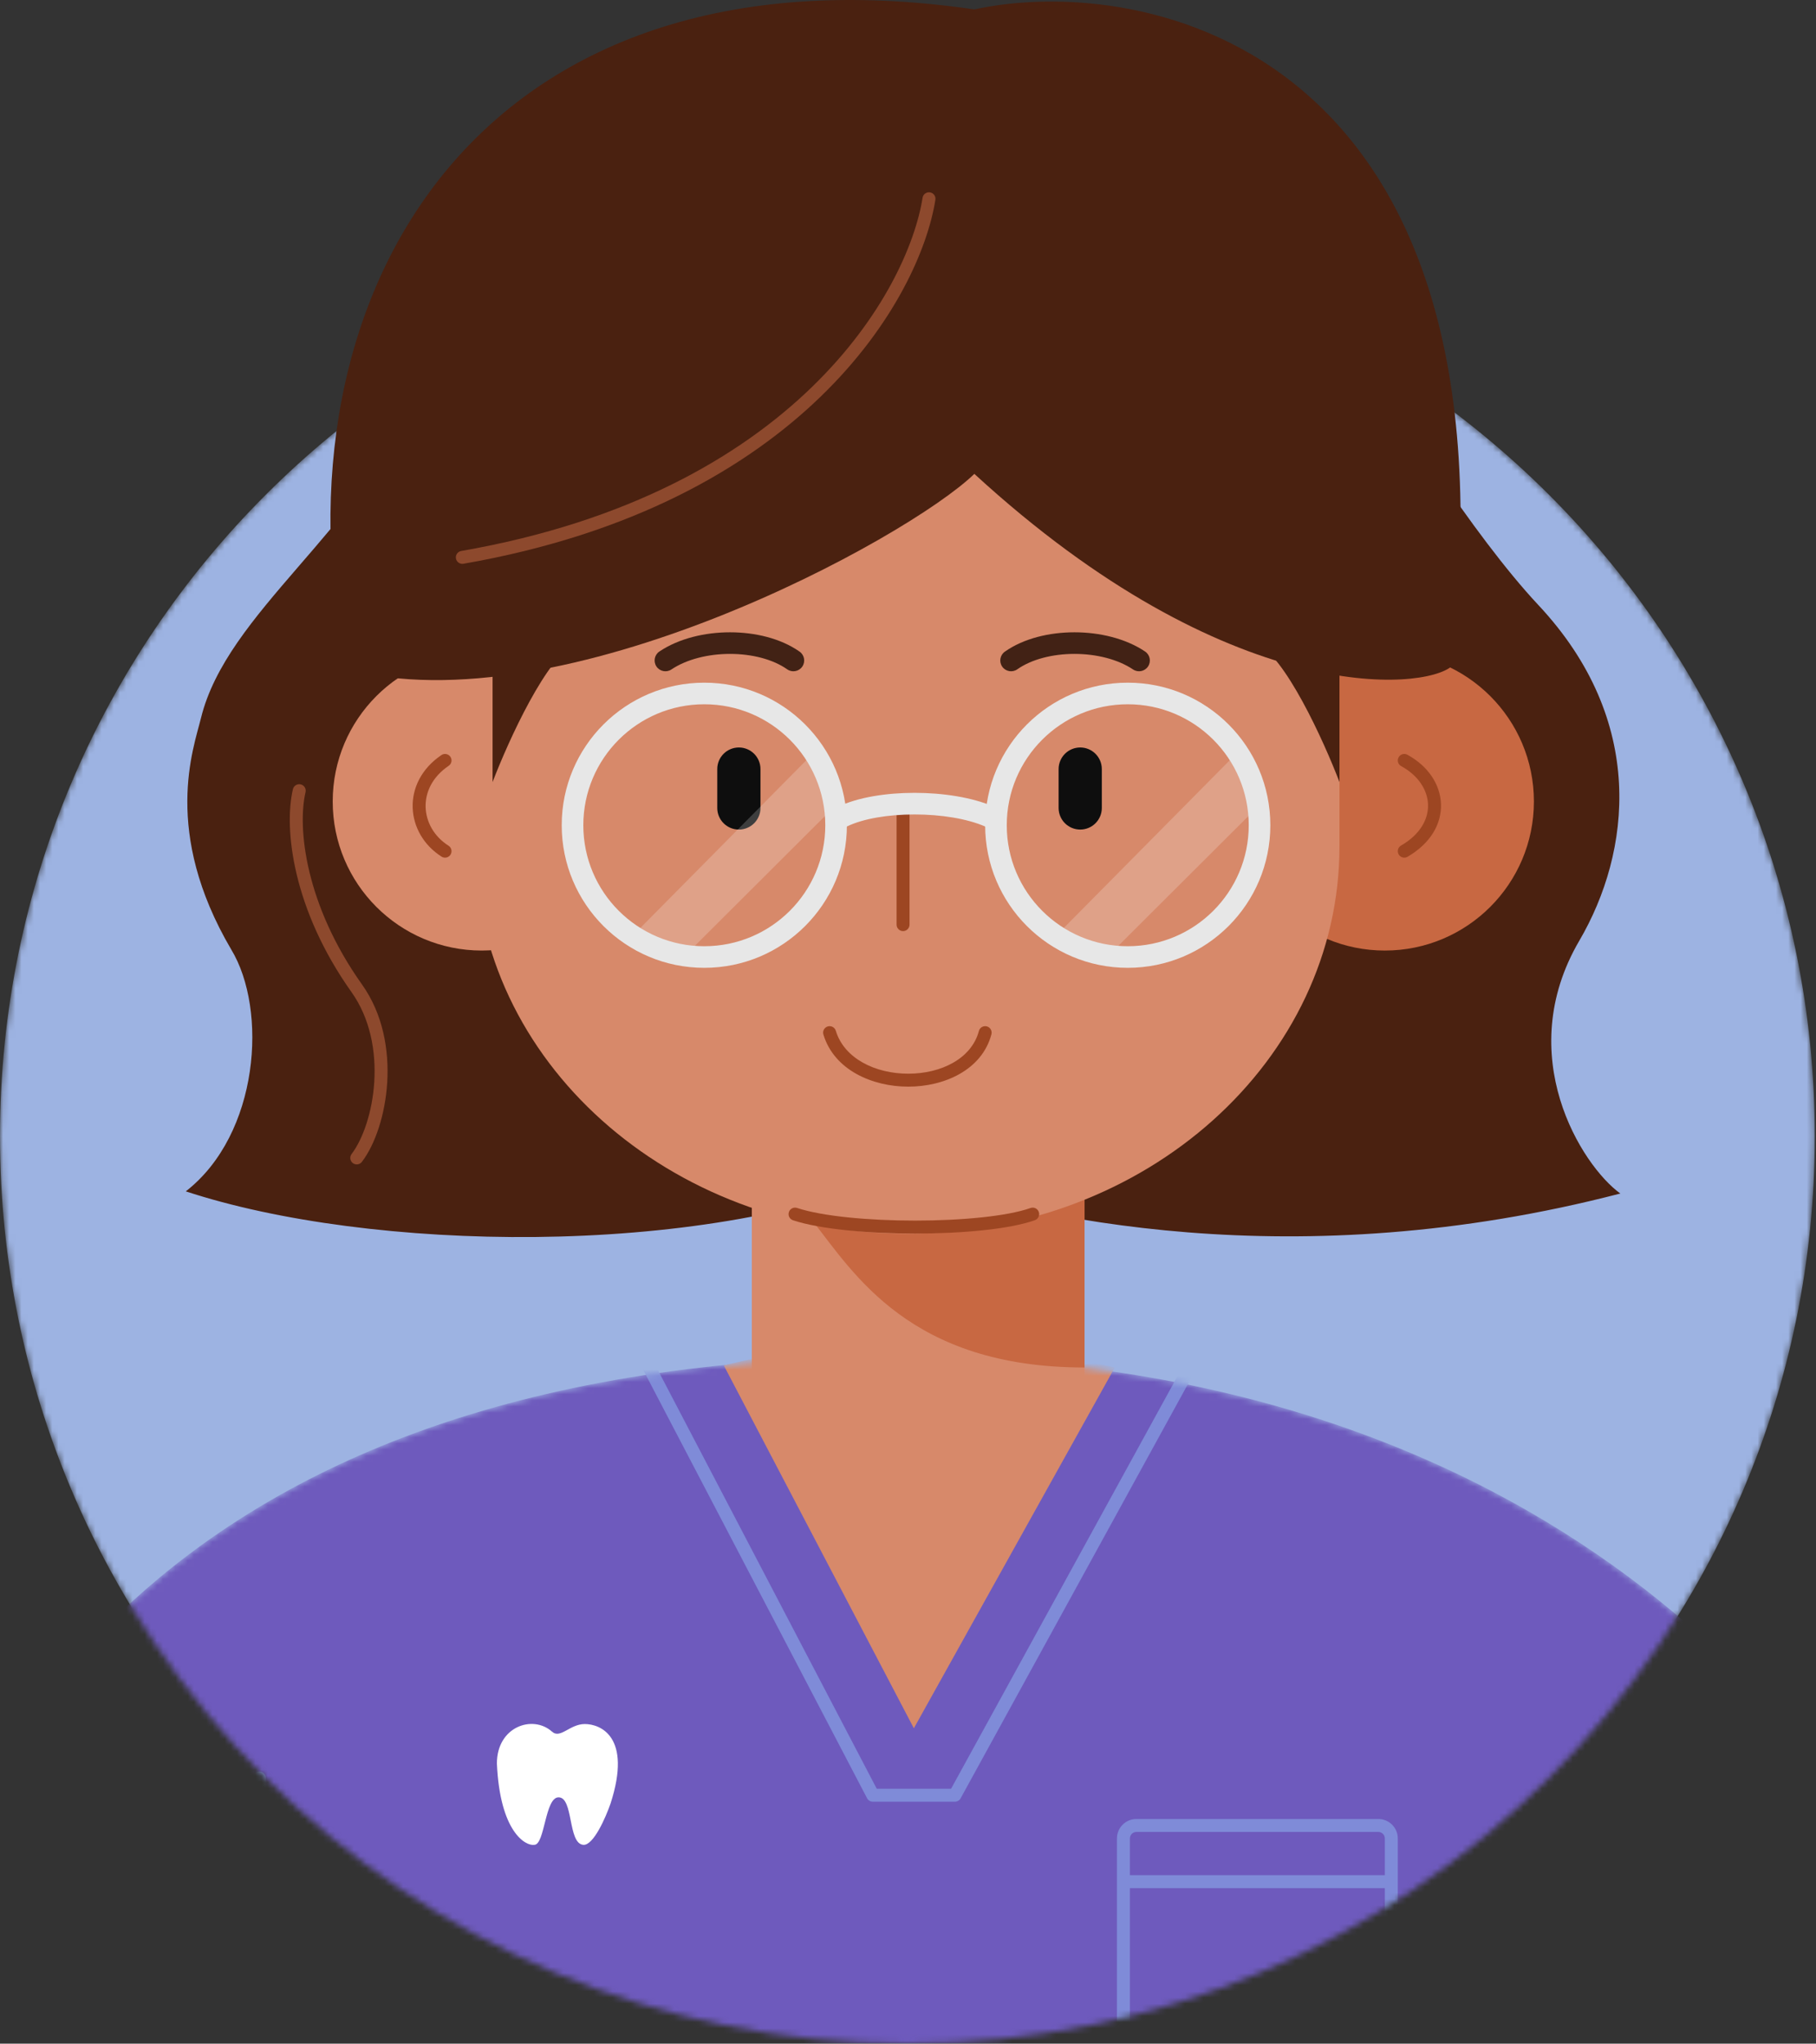 <svg width="295" height="332" viewBox="0 0 295 332" fill="none" xmlns="http://www.w3.org/2000/svg">
<rect x="0" y="0" width="295" height="332" fill="#333333" stroke="none"/>
<mask id="mask0_552_387" style="mask-type:alpha" maskUnits="userSpaceOnUse" x="0" y="37" width="295" height="295">
<path d="M294.799 184.6C294.799 266.007 228.806 332 147.4 332C65.993 332 0 266.007 0 184.6C0 103.194 65.993 37.201 147.4 37.201C228.806 37.201 294.799 103.194 294.799 184.6Z" fill="#B8C9EF"/>
</mask>
<g mask="url(#mask0_552_387)">
<path d="M294.799 184.6C294.799 266.007 228.806 332 147.4 332C65.993 332 0 266.007 0 184.6C0 103.194 65.993 37.201 147.4 37.201C228.806 37.201 294.799 103.194 294.799 184.6Z" fill="#9DB3E2"/>
<mask id="mask1_552_387" style="mask-type:alpha" maskUnits="userSpaceOnUse" x="-14" y="220" width="325" height="116">
<path d="M146.198 220.397C23.503 220.397 -4.515 289.724 -13.336 314.452L149.154 335.159L310.241 314.452C303.425 289.724 256.864 220.397 146.198 220.397Z" fill="#6E5ABD"/>
</mask>
<g mask="url(#mask1_552_387)">
<path d="M146.198 220.397C23.503 220.397 -4.515 289.724 -13.336 314.452L148.452 339.721L310.241 314.452C303.425 289.724 256.864 220.397 146.198 220.397Z" fill="#6E5ABD"/>
<path fill-rule="evenodd" clip-rule="evenodd" d="M140.851 292.128L104.352 222.289L106.218 221.314L142.422 290.588H154.497L191.749 222.699L193.595 223.712L156.043 292.147C155.859 292.484 155.505 292.693 155.12 292.693H141.784C141.392 292.693 141.033 292.476 140.851 292.128Z" fill="#7F8BD8"/>
<path fill-rule="evenodd" clip-rule="evenodd" d="M181.442 298.66C181.442 296.915 182.856 295.501 184.6 295.501H223.907C225.651 295.501 227.065 296.915 227.065 298.66V318.313H224.96V298.66C224.96 298.078 224.488 297.607 223.907 297.607H184.6C184.019 297.607 183.547 298.078 183.547 298.66V328.841H181.442V298.66Z" fill="#7F8BD8"/>
<path fill-rule="evenodd" clip-rule="evenodd" d="M225.311 306.732H182.495V304.626H225.311V306.732Z" fill="#7F8BD8"/>
<path fill-rule="evenodd" clip-rule="evenodd" d="M42.114 287.78C42.696 287.78 43.167 288.252 43.167 288.833V315.856C43.167 316.438 42.696 316.909 42.114 316.909C41.533 316.909 41.061 316.438 41.061 315.856V288.833C41.061 288.252 41.533 287.78 42.114 287.78Z" fill="#7F8BD8"/>
<path d="M148.452 280.761L117.569 221.801L148.452 214.782L181.091 222.152L148.452 280.761Z" fill="#D7896A"/>
<path d="M99.188 292.964C102.718 282.045 97.465 280.074 95.002 280.074C92.539 280.074 91.042 282.537 89.666 281.306C86.547 278.514 80.719 280.485 80.719 286.478C81.211 297.629 85.398 299.928 86.793 299.697C88.517 299.697 88.517 291.979 90.733 291.979C93.196 291.979 92.211 299.493 94.756 299.697C96.397 299.828 98.395 295.263 99.188 292.964Z" fill="white"/>
</g>
</g>
<path d="M145.996 190.731C113.357 204.418 60.013 203.365 30.182 193.538C42.114 184.25 43.518 164.058 37.552 154.232C26.321 135.116 31.435 121.593 32.639 116.68C36.85 99.483 58.258 86.498 68.787 62.984C96.512 -0.889 189.865 -4.398 223.205 59.826C225.311 64.926 239.349 87.036 249.877 98.266C267.542 117.109 264.968 138.428 256.546 152.828C245.666 171.428 256.896 189.327 263.214 193.889C210.571 207.576 167.755 198.101 145.996 190.731Z" fill="#4A2110"/>
<path fill-rule="evenodd" clip-rule="evenodd" d="M48.847 127.423C49.413 127.555 49.765 128.121 49.633 128.687C48.278 134.495 49.602 146.981 58.81 159.939C62.209 164.721 63.222 170.574 62.901 175.847C62.581 181.099 60.927 185.943 58.789 188.748C58.437 189.211 57.776 189.3 57.314 188.947C56.852 188.595 56.762 187.934 57.115 187.472C58.93 185.089 60.497 180.685 60.799 175.719C61.1 170.774 60.137 165.44 57.094 161.159C47.613 147.818 46.062 134.723 47.582 128.209C47.715 127.643 48.281 127.291 48.847 127.423Z" fill="#8D492D"/>
<path d="M122.131 192.321H176.178V224.609H122.131V192.321Z" fill="#D7896A"/>
<path d="M131.958 198.287C157.577 201.095 169.158 197.586 176.178 194.778V222.152C147.75 222.152 138.626 206.71 131.958 198.287Z" fill="#C86842"/>
<path d="M249.175 130.203C249.175 143.577 238.334 154.419 224.96 154.419C211.586 154.419 200.744 143.577 200.744 130.203C200.744 116.829 211.586 105.987 224.96 105.987C238.334 105.987 249.175 116.829 249.175 130.203Z" fill="#C86842"/>
<path d="M102.478 130.203C102.478 143.577 91.636 154.419 78.262 154.419C64.888 154.419 54.047 143.577 54.047 130.203C54.047 116.829 64.888 105.987 78.262 105.987C91.636 105.987 102.478 116.829 102.478 130.203Z" fill="#D7896A"/>
<path fill-rule="evenodd" clip-rule="evenodd" d="M73.168 122.945C73.494 123.426 73.368 124.081 72.886 124.407C70.197 126.226 69.07 128.742 69.141 131.125C69.212 133.526 70.503 135.891 72.86 137.386C73.351 137.697 73.497 138.348 73.185 138.839C72.874 139.33 72.223 139.475 71.732 139.164C68.809 137.309 67.129 134.314 67.036 131.188C66.942 128.043 68.454 124.863 71.706 122.663C72.188 122.337 72.842 122.463 73.168 122.945Z" fill="#9D4622"/>
<path fill-rule="evenodd" clip-rule="evenodd" d="M227.208 138.803C226.916 138.3 227.087 137.656 227.59 137.364C230.788 135.509 232.055 132.992 231.975 130.69C231.894 128.364 230.43 125.99 227.615 124.46C227.105 124.182 226.916 123.543 227.193 123.032C227.471 122.521 228.111 122.332 228.621 122.61C231.967 124.429 233.968 127.416 234.08 130.617C234.192 133.843 232.379 137.021 228.647 139.186C228.144 139.477 227.499 139.306 227.208 138.803Z" fill="#9D4622"/>
<path d="M217.59 137.497C217.59 172.248 186.165 200.42 147.4 200.42C108.635 200.42 77.209 172.248 77.209 137.497C77.209 117.373 77.209 95.548 77.209 69.488C94.934 69.488 201.272 69.488 217.59 69.488C217.59 91.099 217.59 102.745 217.59 137.497Z" fill="#D7896A"/>
<path d="M116.516 124.939C116.516 123 118.087 121.429 120.025 121.429C121.964 121.429 123.535 123 123.535 124.939V131.256C123.535 133.194 121.964 134.765 120.025 134.765C118.087 134.765 116.516 133.194 116.516 131.256V124.939Z" fill="#0E0E0E"/>
<path d="M171.966 124.939C171.966 123 173.537 121.429 175.476 121.429C177.414 121.429 178.985 123 178.985 124.939V131.256C178.985 133.194 177.414 134.765 175.476 134.765C173.537 134.765 171.966 133.194 171.966 131.256V124.939Z" fill="#0E0E0E"/>
<path fill-rule="evenodd" clip-rule="evenodd" d="M134.461 166.747C135.017 166.579 135.605 166.894 135.773 167.45C137.135 171.957 142.177 174.423 147.545 174.423C152.92 174.423 157.834 171.957 159.016 167.486C159.164 166.924 159.741 166.588 160.303 166.737C160.865 166.886 161.2 167.462 161.052 168.024C159.512 173.847 153.347 176.529 147.545 176.529C141.737 176.529 135.506 173.848 133.757 168.059C133.589 167.503 133.904 166.915 134.461 166.747Z" fill="#9D4622"/>
<path fill-rule="evenodd" clip-rule="evenodd" d="M146.698 129.501C147.279 129.501 147.75 129.972 147.75 130.554L147.75 150.207C147.75 150.789 147.279 151.26 146.698 151.26C146.116 151.26 145.645 150.789 145.645 150.207L145.645 130.554C145.645 129.972 146.116 129.501 146.698 129.501Z" fill="#9D4622"/>
<path fill-rule="evenodd" clip-rule="evenodd" d="M168.747 196.883C168.941 197.432 168.654 198.033 168.106 198.227C163.956 199.696 156.262 200.393 148.651 200.393C141.032 200.393 133.22 199.694 128.819 198.234C128.267 198.051 127.968 197.455 128.151 196.903C128.334 196.351 128.93 196.052 129.482 196.235C133.542 197.583 141.066 198.288 148.651 198.288C156.243 198.288 163.621 197.581 167.404 196.242C167.952 196.048 168.553 196.335 168.747 196.883Z" fill="#9D4622"/>
<path d="M102.478 152.305L133.035 121.429L136.169 130.418L110.705 155.822L102.478 152.305Z" fill="white" fill-opacity="0.2"/>
<path d="M171.264 152.305L201.822 121.429L204.956 130.418L179.491 155.822L171.264 152.305Z" fill="white" fill-opacity="0.2"/>
<path fill-rule="evenodd" clip-rule="evenodd" d="M114.41 153.717C125.264 153.717 134.063 144.918 134.063 134.063C134.063 123.209 125.264 114.41 114.41 114.41C103.556 114.41 94.757 123.209 94.757 134.063C94.757 144.918 103.556 153.717 114.41 153.717ZM114.41 157.226C127.203 157.226 137.573 146.856 137.573 134.063C137.573 121.271 127.203 110.901 114.41 110.901C101.618 110.901 91.247 121.271 91.247 134.063C91.247 146.856 101.618 157.226 114.41 157.226Z" fill="#E7E7E7"/>
<path fill-rule="evenodd" clip-rule="evenodd" d="M183.197 153.717C194.051 153.717 202.85 144.918 202.85 134.063C202.85 123.209 194.051 114.41 183.197 114.41C172.342 114.41 163.543 123.209 163.543 134.063C163.543 144.918 172.342 153.717 183.197 153.717ZM183.197 157.226C195.989 157.226 206.359 146.856 206.359 134.063C206.359 121.271 195.989 110.901 183.197 110.901C170.404 110.901 160.034 121.271 160.034 134.063C160.034 146.856 170.404 157.226 183.197 157.226Z" fill="#E7E7E7"/>
<path fill-rule="evenodd" clip-rule="evenodd" d="M148.561 132.309C144.253 132.309 140.2 132.999 137.635 134.239C136.763 134.661 135.713 134.296 135.291 133.424C134.869 132.551 135.235 131.502 136.107 131.08C139.347 129.513 144.001 128.799 148.561 128.799C153.136 128.799 157.913 129.517 161.436 131.051C162.325 131.437 162.731 132.471 162.345 133.36C161.958 134.249 160.924 134.655 160.035 134.269C157.108 132.994 152.856 132.309 148.561 132.309Z" fill="#E7E7E7"/>
<path d="M217.59 127.044V108.365C211.063 106.235 199.195 102.466 203.942 104.432C208.689 106.399 215.019 120.326 217.59 127.044Z" fill="#4A2110"/>
<path d="M80.017 127.044V108.365C86.544 106.235 98.411 102.466 93.664 104.432C88.917 106.399 82.588 120.326 80.017 127.044Z" fill="#4A2110"/>
<path d="M158.279 1.528C77.209 -10.28 43.869 48.329 56.152 108.692C91.247 118.168 147.399 87.511 158.279 76.983C199.691 115.009 231.277 112.202 235.839 108.218C247.421 7.267 185.653 -4.438 158.279 1.528Z" fill="#4A2110"/>
<path fill-rule="evenodd" clip-rule="evenodd" d="M151.074 31.248C151.648 31.339 152.04 31.878 151.949 32.452C149.427 48.377 130.463 81.966 75.284 91.583C74.712 91.683 74.166 91.299 74.066 90.726C73.966 90.153 74.35 89.608 74.923 89.508C129.295 80.033 147.5 47.081 149.869 32.123C149.96 31.549 150.499 31.157 151.074 31.248Z" fill="#8D492D"/>
<path fill-rule="evenodd" clip-rule="evenodd" d="M118.588 106.227C115.008 106.227 111.515 107.114 109.07 108.753C108.265 109.292 107.175 109.077 106.636 108.272C106.096 107.467 106.311 106.377 107.116 105.838C110.286 103.712 114.514 102.717 118.588 102.717C122.657 102.717 126.838 103.71 129.892 105.86C130.684 106.418 130.874 107.513 130.317 108.305C129.759 109.098 128.664 109.288 127.872 108.73C125.579 107.116 122.173 106.227 118.588 106.227Z" fill="#422215"/>
<path fill-rule="evenodd" clip-rule="evenodd" d="M174.539 106.227C178.119 106.227 181.612 107.114 184.057 108.753C184.862 109.292 185.952 109.077 186.491 108.272C187.031 107.467 186.816 106.377 186.011 105.838C182.841 103.712 178.613 102.717 174.539 102.717C170.47 102.717 166.289 103.71 163.235 105.86C162.443 106.418 162.252 107.513 162.81 108.305C163.368 109.098 164.463 109.288 165.255 108.73C167.548 107.116 170.954 106.227 174.539 106.227Z" fill="#422215"/>
</svg>
